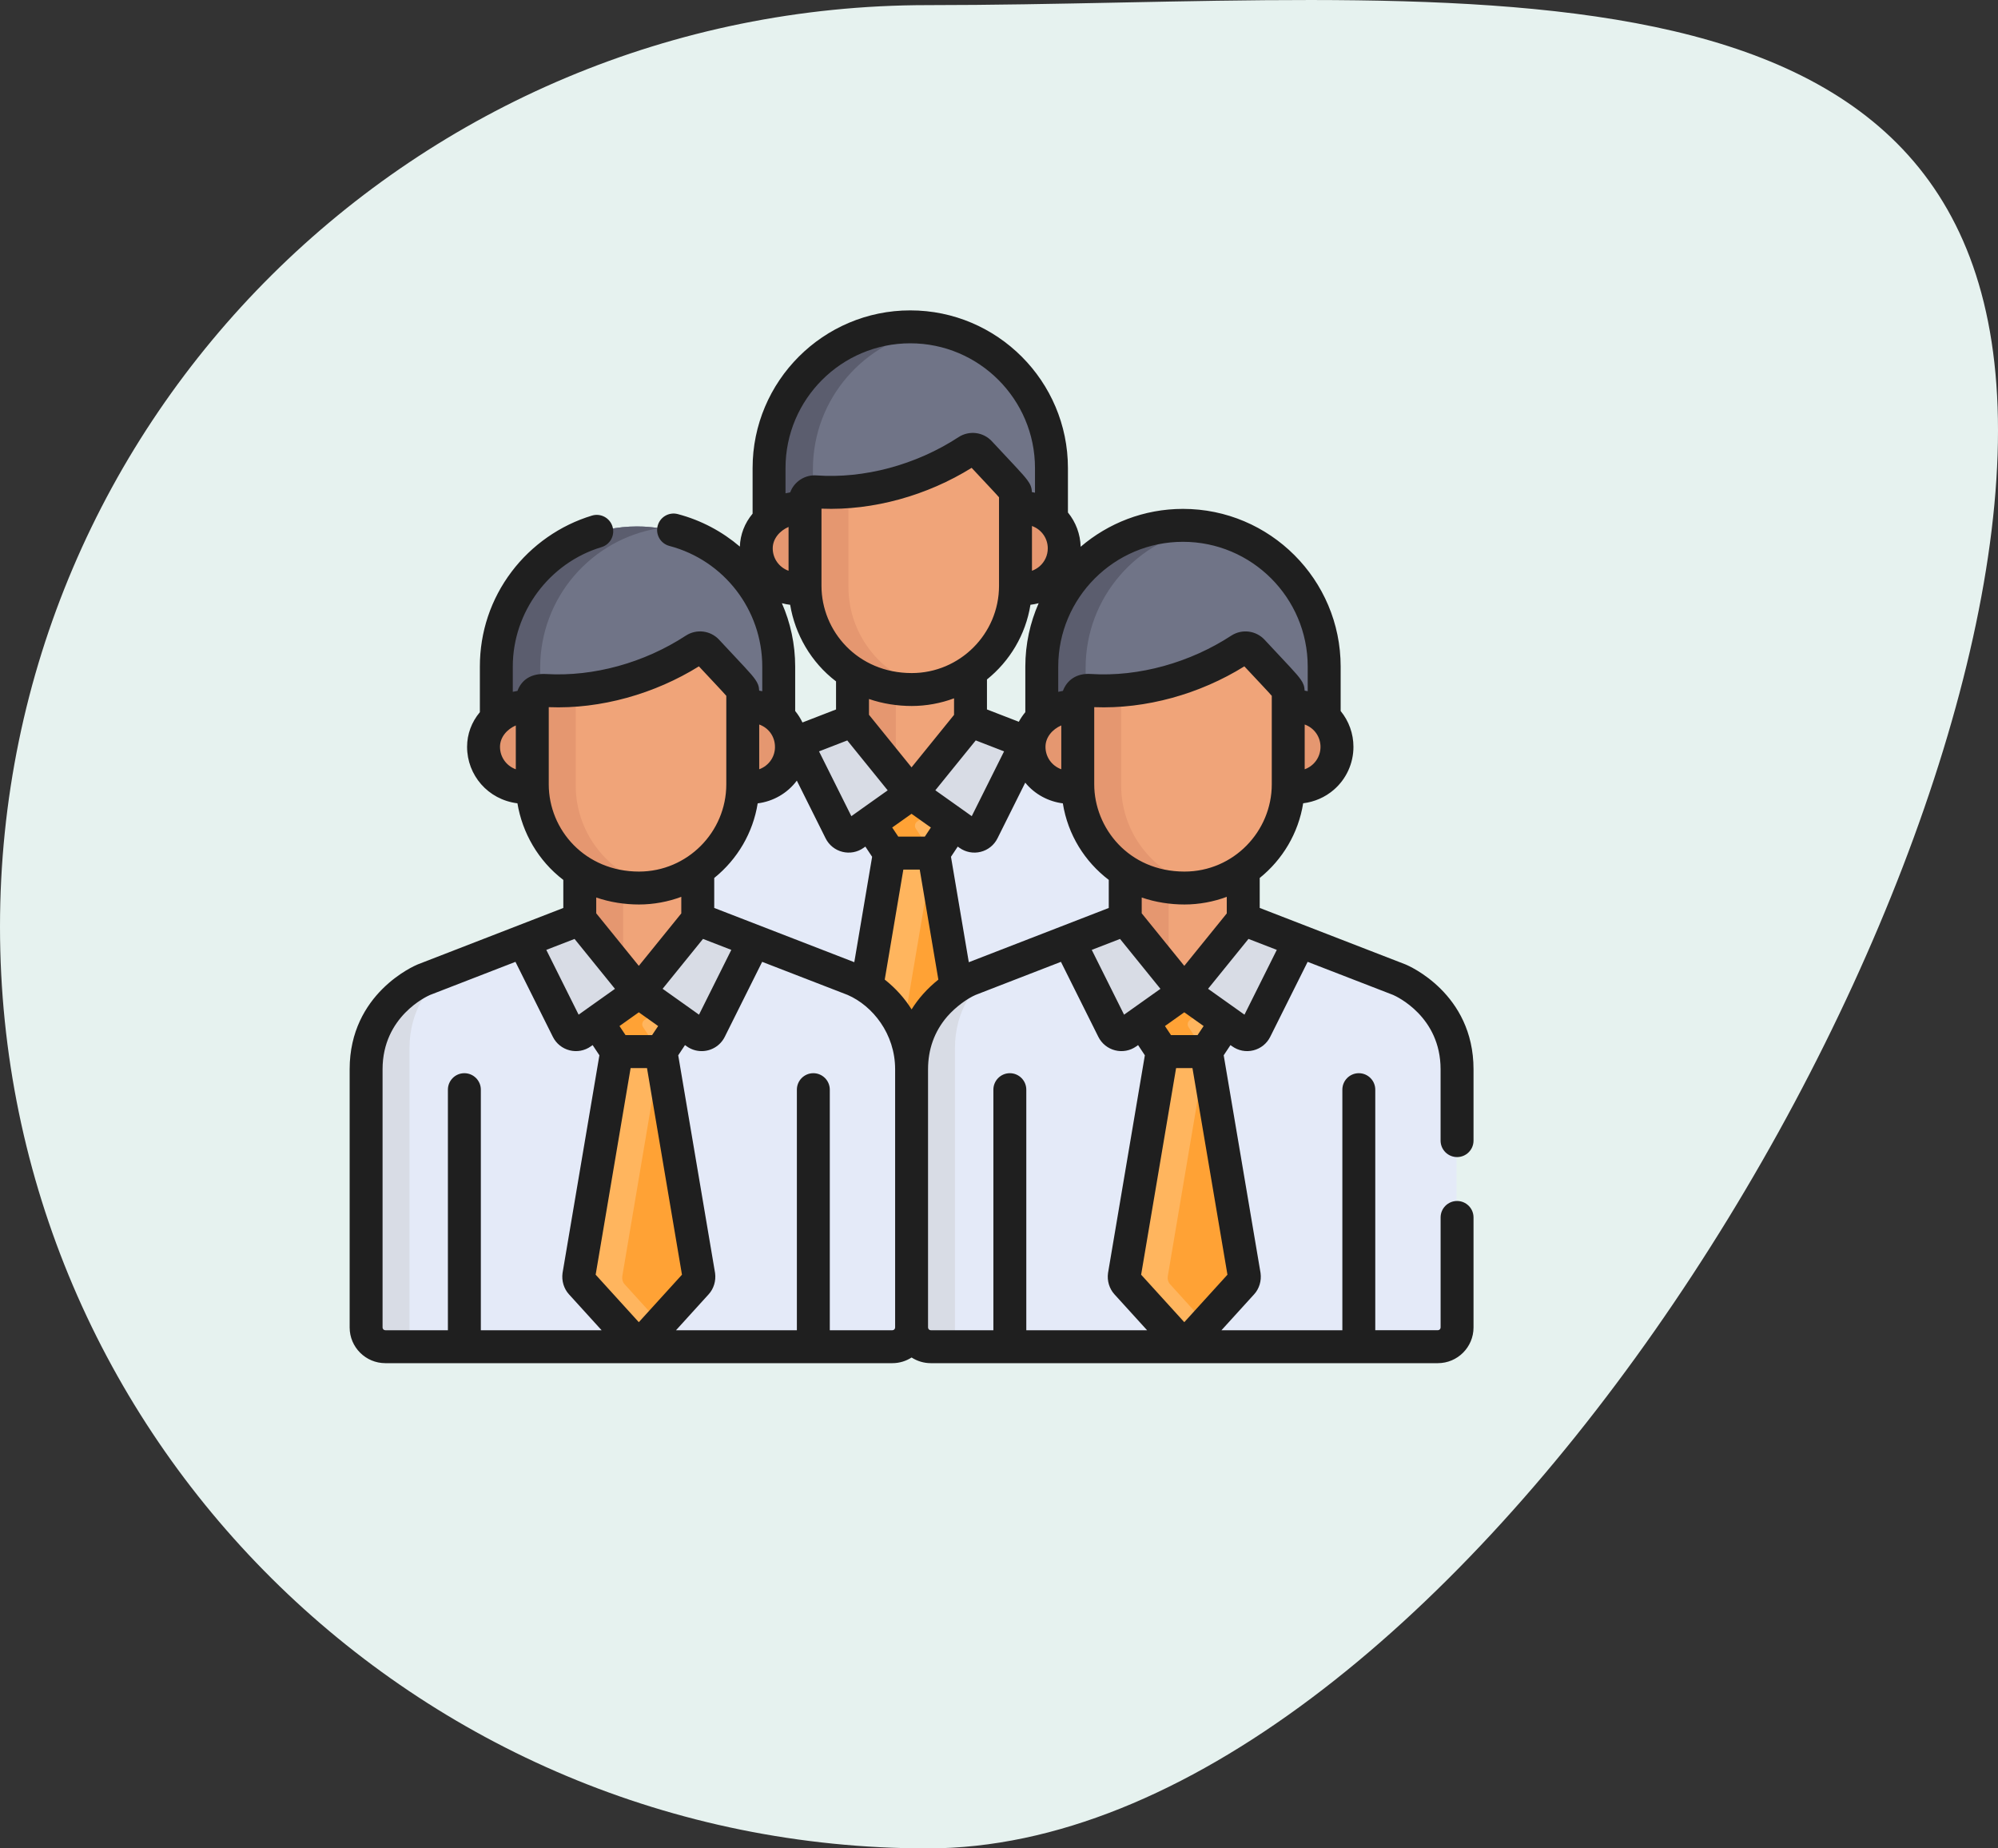 <svg xmlns="http://www.w3.org/2000/svg" width="80" height="74" viewBox="0 0 80 74" fill="none"><rect x="0" y="0" width="80" height="74" fill="#333333" stroke="none"/><path d="M80 17.235C80 37.612 57.656 74 37.143 74C16.629 74 0 57.48 0 37.102C0 16.724 16.629 0.205 37.143 0.205C57.656 0.205 80 -3.143 80 17.235Z" fill="#E6F2EF"></path><g clip-path="url(#clip0_8_84)"><path d="M36.425 13.129C33.302 13.129 30.771 15.66 30.771 18.783V21.069C31.149 20.718 31.687 20.528 32.211 20.598V20.317C32.211 20.093 32.403 19.916 32.624 19.932C34.81 20.09 37.035 19.395 38.717 18.296C38.874 18.194 39.082 18.219 39.209 18.356C40.647 19.902 40.639 19.842 40.639 20.044V20.597C41.214 20.511 41.724 20.689 42.079 21.018V18.783C42.079 15.66 39.547 13.129 36.425 13.129Z" fill="#707487"></path><path d="M32.549 18.783C32.549 15.963 34.614 13.626 37.314 13.199C37.024 13.153 36.728 13.129 36.425 13.129C33.303 13.129 30.771 15.66 30.771 18.783V21.069C31.149 20.718 31.687 20.528 32.211 20.598V20.317C32.211 20.118 32.361 19.958 32.549 19.935V18.783H32.549Z" fill="#5B5D6E"></path><path d="M40.631 20.392V23.501C40.631 23.535 40.629 23.568 40.628 23.602C41.729 23.768 42.59 22.973 42.59 21.997C42.59 21.018 41.728 20.227 40.631 20.392Z" fill="#F0A479"></path><path d="M42.081 20.819C41.725 20.485 41.211 20.305 40.631 20.392V23.501C40.631 23.535 40.629 23.568 40.628 23.602C41.21 23.69 41.725 23.509 42.081 23.175L42.081 20.819Z" fill="#E59770"></path><path d="M32.224 23.505V20.39C31.264 20.261 30.26 20.998 30.26 21.997C30.26 22.975 31.122 23.773 32.227 23.606C32.226 23.573 32.224 23.539 32.224 23.505Z" fill="#F0A479"></path><path d="M32.224 23.022C31.994 22.74 31.86 22.383 31.86 21.997C31.86 21.625 31.999 21.289 32.224 21.02V20.39C31.264 20.261 30.26 20.998 30.26 21.997C30.26 22.975 31.122 23.773 32.227 23.606C32.226 23.573 32.224 23.539 32.224 23.505V23.022H32.224Z" fill="#E59770"></path><path d="M36.485 27.451C35.572 27.451 34.769 27.2 34.112 26.78V29.097L36.475 32.013L38.837 29.097V26.718C38.168 27.18 37.358 27.451 36.485 27.451Z" fill="#F0A479"></path><path d="M35.87 27.411C35.209 27.325 34.617 27.103 34.112 26.78V29.096L35.87 31.266V27.411Z" fill="#E59770"></path><path d="M45.087 31.319L38.838 28.898L36.475 31.814L34.113 28.898L27.87 31.319C27.87 31.319 25.558 32.269 25.558 34.904C25.558 37.288 25.558 43.316 25.558 45.242C25.558 45.667 25.903 46.012 26.328 46.012C26.652 46.012 46.3 46.012 46.629 46.012C47.054 46.012 47.399 45.667 47.399 45.242C47.399 43.316 47.399 37.288 47.399 34.904C47.399 32.269 45.087 31.319 45.087 31.319Z" fill="#E4EAF8"></path><path d="M27.316 45.242C27.316 43.316 27.316 36.41 27.316 34.025C27.316 32.463 28.128 31.493 28.79 30.962L27.869 31.319C27.869 31.319 25.558 32.269 25.558 34.904C25.558 37.288 25.558 43.316 25.558 45.242C25.558 45.667 25.902 46.012 26.328 46.012C26.385 46.012 27.042 46.012 28.086 46.012C27.66 46.012 27.316 45.667 27.316 45.242Z" fill="#D8DCE5"></path><path d="M39.209 18.158C39.082 18.021 38.874 17.995 38.717 18.098C37.035 19.197 34.81 19.891 32.624 19.734C32.403 19.718 32.211 19.894 32.211 20.118V23.496C32.211 25.667 33.912 27.649 36.485 27.649C38.776 27.649 40.639 25.786 40.639 23.496V19.846C40.639 19.644 40.647 19.704 39.209 18.158Z" fill="#F0A479"></path><path d="M33.972 23.496V19.727C33.525 19.762 33.074 19.767 32.624 19.734C32.403 19.718 32.211 19.894 32.211 20.118V23.496C32.211 25.667 33.912 27.649 36.485 27.649C36.766 27.649 37.04 27.621 37.306 27.568C35.407 27.186 33.972 25.505 33.972 23.496Z" fill="#E59770"></path><path d="M39.328 33.313L41.094 29.772L38.837 28.898L36.475 31.814L38.778 33.45C38.965 33.583 39.225 33.517 39.328 33.313Z" fill="#D8DCE5"></path><path d="M33.626 33.313L31.859 29.772L34.116 28.898L36.478 31.814L34.175 33.45C33.989 33.583 33.728 33.517 33.626 33.313Z" fill="#D8DCE5"></path><path d="M38.878 43.151L37.361 34.179H36.478H36.475H35.592L34.076 43.151C34.06 43.267 34.094 43.384 34.166 43.464L36.259 45.771C36.376 45.899 36.578 45.899 36.694 45.771L38.787 43.464C38.86 43.384 38.894 43.267 38.878 43.151Z" fill="#FFA235"></path><path d="M35.927 43.464C35.854 43.384 35.821 43.267 35.836 43.151L37.353 34.179H36.478H36.475H35.592L34.076 43.151C34.06 43.267 34.094 43.384 34.166 43.464L36.259 45.771C36.376 45.899 36.578 45.899 36.694 45.771L37.357 45.04L35.927 43.464Z" fill="#FFB55E"></path><path d="M36.478 31.817V31.814L36.477 31.815L36.475 31.814V31.817L34.8 33.006L35.592 34.198H36.475H36.478H37.361L38.153 33.006L36.478 31.817Z" fill="#FFB55E"></path><path d="M37.355 32.44L36.478 31.817V31.814L36.476 31.815L36.475 31.814V31.817L34.8 33.006L35.592 34.198H36.475H36.478H37.35L36.67 33.175C36.607 33.081 36.631 32.954 36.723 32.889L37.355 32.44Z" fill="#FFA235"></path><path d="M47.345 21.076C44.223 21.076 41.692 23.607 41.692 26.73V29.016C42.069 28.666 42.607 28.475 43.132 28.546V28.264C43.132 28.04 43.323 27.863 43.545 27.88C45.731 28.037 47.955 27.342 49.637 26.243C49.794 26.141 50.002 26.166 50.13 26.303C51.568 27.849 51.559 27.789 51.559 27.991V28.544C52.134 28.458 52.645 28.636 52.999 28.965V26.73C52.999 23.607 50.468 21.076 47.345 21.076Z" fill="#707487"></path><path d="M43.469 26.73C43.469 23.91 45.534 21.573 48.234 21.146C47.945 21.101 47.648 21.076 47.345 21.076C44.223 21.076 41.691 23.607 41.691 26.73V29.016C42.069 28.666 42.607 28.475 43.132 28.546V28.264C43.132 28.066 43.281 27.905 43.469 27.882V26.73H43.469V26.73Z" fill="#5B5D6E"></path><path d="M51.551 28.339V31.448C51.551 31.482 51.55 31.515 51.549 31.549C52.649 31.715 53.511 30.921 53.511 29.944C53.511 28.966 52.648 28.175 51.551 28.339Z" fill="#F0A479"></path><path d="M53.001 28.766C52.645 28.432 52.131 28.252 51.551 28.339V31.448C51.551 31.482 51.55 31.515 51.549 31.549C52.13 31.637 52.645 31.456 53.002 31.122L53.001 28.766Z" fill="#E59770"></path><path d="M43.144 31.453V28.337C42.184 28.209 41.18 28.945 41.18 29.945C41.18 30.922 42.042 31.721 43.147 31.553C43.146 31.52 43.144 31.486 43.144 31.453Z" fill="#F0A479"></path><path d="M43.145 30.969C42.914 30.688 42.78 30.33 42.78 29.945C42.78 29.572 42.92 29.236 43.145 28.968V28.337C42.184 28.209 41.18 28.945 41.18 29.945C41.18 30.922 42.042 31.721 43.147 31.553C43.146 31.52 43.145 31.486 43.145 31.453V30.969H43.145Z" fill="#E59770"></path><path d="M47.406 35.398C46.492 35.398 45.69 35.147 45.033 34.728V37.044L47.395 39.96L49.758 37.044V34.665C49.089 35.127 48.278 35.398 47.406 35.398Z" fill="#F0A479"></path><path d="M46.791 35.358C46.129 35.272 45.538 35.05 45.033 34.727V37.044L46.791 39.214V35.358Z" fill="#E59770"></path><path d="M56.008 39.265L49.758 36.845L47.396 39.761L45.033 36.845L38.79 39.265C38.79 39.265 36.478 40.215 36.478 42.85C36.478 45.235 36.478 51.262 36.478 53.188C36.478 53.613 36.823 53.958 37.249 53.958C37.573 53.958 57.22 53.958 57.549 53.958C57.974 53.958 58.319 53.613 58.319 53.188C58.319 51.262 58.319 45.235 58.319 42.85C58.319 40.215 56.008 39.265 56.008 39.265Z" fill="#E4EAF8"></path><path d="M38.236 53.189C38.236 51.263 38.236 44.357 38.236 41.972C38.236 40.41 39.049 39.44 39.71 38.909L38.79 39.266C38.79 39.266 36.478 40.216 36.478 42.851C36.478 45.236 36.478 51.263 36.478 53.189C36.478 53.614 36.823 53.959 37.248 53.959C37.305 53.959 37.962 53.959 39.006 53.959C38.581 53.959 38.236 53.614 38.236 53.189Z" fill="#D8DCE5"></path><path d="M50.13 26.105C50.002 25.968 49.794 25.942 49.637 26.045C47.955 27.144 45.731 27.838 43.545 27.681C43.323 27.665 43.132 27.842 43.132 28.066V31.443C43.132 33.614 44.833 35.597 47.406 35.597C49.696 35.597 51.559 33.733 51.559 31.443V27.793C51.559 27.591 51.568 27.651 50.13 26.105Z" fill="#F0A479"></path><path d="M44.892 31.443V27.674C44.445 27.71 43.994 27.714 43.545 27.682C43.323 27.665 43.132 27.842 43.132 28.066V31.443C43.132 33.614 44.833 35.597 47.406 35.597C47.686 35.597 47.961 35.568 48.226 35.515C46.327 35.133 44.892 33.453 44.892 31.443Z" fill="#E59770"></path><path d="M50.248 41.26L52.015 37.72L49.758 36.846L47.395 39.762L49.699 41.398C49.885 41.53 50.146 41.465 50.248 41.26Z" fill="#D8DCE5"></path><path d="M44.546 41.26L42.78 37.72L45.036 36.846L47.399 39.762L45.096 41.398C44.909 41.53 44.648 41.465 44.546 41.26Z" fill="#D8DCE5"></path><path d="M49.798 51.099L48.282 42.126H47.398H47.396H46.512L44.996 51.099C44.98 51.214 45.014 51.332 45.086 51.411L47.18 53.718C47.296 53.846 47.498 53.846 47.615 53.718L49.708 51.411C49.78 51.332 49.814 51.214 49.798 51.099Z" fill="#FFA235"></path><path d="M46.847 51.411C46.775 51.332 46.741 51.214 46.757 51.099L48.273 42.126H47.398H47.396H46.512L44.996 51.099C44.98 51.214 45.014 51.332 45.086 51.411L47.18 53.718C47.296 53.846 47.498 53.846 47.615 53.718L48.277 52.987L46.847 51.411Z" fill="#FFB55E"></path><path d="M47.399 39.764V39.762L47.397 39.763L47.396 39.762V39.764L45.721 40.953L46.512 42.145H47.396H47.399H48.282L49.074 40.953L47.399 39.764Z" fill="#FFB55E"></path><path d="M48.276 40.386L47.398 39.763V39.761L47.397 39.762L47.395 39.761V39.763L45.72 40.953L46.512 42.144H47.395H47.398H48.27L47.59 41.121C47.528 41.027 47.551 40.901 47.643 40.835L48.276 40.386Z" fill="#FFA235"></path><path d="M25.505 21.076C22.382 21.076 19.851 23.607 19.851 26.73V29.016C20.229 28.666 20.767 28.475 21.291 28.546V28.264C21.291 28.04 21.483 27.863 21.704 27.88C23.89 28.037 26.115 27.342 27.797 26.243C27.954 26.141 28.162 26.166 28.289 26.303C29.727 27.849 29.718 27.789 29.718 27.991V28.544C30.294 28.458 30.804 28.636 31.158 28.965V26.73C31.158 23.607 28.627 21.076 25.505 21.076Z" fill="#707487"></path><path d="M21.629 26.73C21.629 23.91 23.693 21.573 26.393 21.146C26.104 21.101 25.807 21.076 25.504 21.076C22.382 21.076 19.851 23.607 19.851 26.73V29.016C20.228 28.666 20.766 28.475 21.291 28.546V28.264C21.291 28.066 21.44 27.905 21.628 27.882L21.629 26.73Z" fill="#5B5D6E"></path><path d="M29.711 28.339V31.448C29.711 31.482 29.709 31.515 29.708 31.549C30.808 31.715 31.67 30.921 31.67 29.944C31.67 28.966 30.808 28.175 29.711 28.339Z" fill="#F0A479"></path><path d="M31.161 28.766C30.805 28.432 30.291 28.252 29.711 28.339V31.448C29.711 31.482 29.709 31.515 29.709 31.549C30.29 31.637 30.805 31.456 31.161 31.122L31.161 28.766Z" fill="#E59770"></path><path d="M21.304 31.453V28.337C20.343 28.209 19.339 28.945 19.339 29.945C19.339 30.922 20.201 31.721 21.306 31.553C21.305 31.52 21.304 31.486 21.304 31.453Z" fill="#F0A479"></path><path d="M21.304 30.969C21.074 30.688 20.939 30.33 20.939 29.945C20.939 29.572 21.079 29.236 21.304 28.968V28.337C20.343 28.209 19.339 28.945 19.339 29.945C19.339 30.922 20.201 31.721 21.306 31.553C21.305 31.52 21.304 31.486 21.304 31.453L21.304 30.969Z" fill="#E59770"></path><path d="M25.565 35.398C24.651 35.398 23.849 35.147 23.192 34.728V37.044L25.555 39.96L27.917 37.044V34.665C27.248 35.127 26.438 35.398 25.565 35.398Z" fill="#F0A479"></path><path d="M24.95 35.358C24.289 35.272 23.697 35.05 23.192 34.727V37.044L24.95 39.214V35.358Z" fill="#E59770"></path><path d="M34.167 39.265L27.917 36.845L25.555 39.761L23.192 36.845L16.949 39.265C16.949 39.265 14.638 40.215 14.638 42.85C14.638 45.235 14.638 51.262 14.638 53.188C14.638 53.613 14.983 53.958 15.408 53.958C15.732 53.958 35.379 53.958 35.708 53.958C36.134 53.958 36.478 53.613 36.478 53.188C36.478 51.262 36.478 45.235 36.478 42.85C36.478 40.215 34.167 39.265 34.167 39.265Z" fill="#E4EAF8"></path><path d="M16.396 53.189C16.396 51.263 16.396 44.357 16.396 41.972C16.396 40.41 17.208 39.44 17.87 38.909L16.949 39.266C16.949 39.266 14.638 40.216 14.638 42.851C14.638 45.236 14.638 51.263 14.638 53.189C14.638 53.614 14.983 53.959 15.408 53.959C15.465 53.959 16.122 53.959 17.166 53.959C16.741 53.959 16.396 53.614 16.396 53.189Z" fill="#D8DCE5"></path><path d="M28.289 26.105C28.161 25.968 27.953 25.942 27.796 26.045C26.114 27.144 23.89 27.838 21.704 27.681C21.482 27.665 21.291 27.842 21.291 28.066V31.443C21.291 33.614 22.992 35.597 25.565 35.597C27.855 35.597 29.718 33.733 29.718 31.443V27.793C29.718 27.591 29.727 27.651 28.289 26.105Z" fill="#F0A479"></path><path d="M23.052 31.443V27.674C22.604 27.71 22.153 27.714 21.704 27.682C21.482 27.665 21.291 27.842 21.291 28.066V31.443C21.291 33.614 22.992 35.597 25.565 35.597C25.846 35.597 26.12 35.568 26.385 35.515C24.486 35.133 23.052 33.453 23.052 31.443Z" fill="#E59770"></path><path d="M28.407 41.26L30.174 37.72L27.917 36.846L25.555 39.762L27.858 41.398C28.044 41.53 28.305 41.465 28.407 41.26Z" fill="#D8DCE5"></path><path d="M22.706 41.26L20.939 37.72L23.196 36.846L25.558 39.762L23.255 41.398C23.068 41.53 22.808 41.465 22.706 41.26Z" fill="#D8DCE5"></path><path d="M27.957 51.099L26.441 42.126H25.558H25.555H24.672L23.155 51.099C23.14 51.214 23.173 51.332 23.246 51.411L25.339 53.718C25.456 53.846 25.657 53.846 25.774 53.718L27.867 51.411C27.939 51.332 27.973 51.214 27.957 51.099Z" fill="#FFA235"></path><path d="M25.006 51.411C24.934 51.332 24.9 51.214 24.916 51.099L26.432 42.126H25.558H25.555H24.671L23.155 51.099C23.139 51.214 23.173 51.332 23.245 51.411L25.339 53.718C25.455 53.846 25.657 53.846 25.774 53.718L26.437 52.987L25.006 51.411Z" fill="#FFB55E"></path><path d="M25.558 39.764V39.762L25.556 39.763L25.555 39.762V39.764L23.88 40.953L24.671 42.145H25.555H25.558H26.441L27.233 40.953L25.558 39.764Z" fill="#FFB55E"></path><path d="M26.436 40.387L25.558 39.764V39.762L25.556 39.763L25.555 39.762V39.764L23.88 40.953L24.672 42.145H25.555H25.558H26.43L25.75 41.122C25.687 41.028 25.711 40.902 25.803 40.836L26.436 40.387Z" fill="#FFA235"></path><path d="M58.341 46.323C58.705 46.323 59 46.028 59 45.664V42.807C59 39.765 56.391 38.658 56.28 38.612C56.276 38.61 56.272 38.608 56.267 38.607L50.439 36.349V35.149C51.349 34.417 51.987 33.362 52.179 32.159C52.633 32.102 53.054 31.921 53.404 31.62C53.904 31.189 54.192 30.562 54.192 29.9C54.192 29.372 54.008 28.866 53.68 28.465V26.686C53.68 23.205 50.848 20.373 47.367 20.373C45.804 20.373 44.374 20.945 43.27 21.889C43.256 21.384 43.075 20.903 42.76 20.517V18.739C42.76 15.258 39.928 12.426 36.447 12.426C32.966 12.426 30.134 15.258 30.134 18.739V20.564C29.817 20.942 29.64 21.399 29.624 21.883C28.92 21.282 28.077 20.828 27.138 20.581C26.785 20.488 26.425 20.699 26.333 21.051C26.24 21.403 26.45 21.763 26.802 21.856C28.992 22.433 30.521 24.419 30.521 26.686V27.672C30.493 27.666 30.401 27.65 30.398 27.649C30.389 27.463 30.342 27.35 30.24 27.204C30.072 26.961 29.768 26.659 28.794 25.612C28.447 25.238 27.885 25.17 27.458 25.449C25.789 26.539 23.761 27.095 21.878 26.985C21.265 26.949 20.882 27.218 20.719 27.66C20.704 27.662 20.541 27.695 20.532 27.697V26.686C20.532 24.5 21.993 22.534 24.084 21.904C24.433 21.799 24.63 21.431 24.525 21.082C24.42 20.734 24.052 20.536 23.704 20.641C22.432 21.024 21.289 21.822 20.485 22.887C19.653 23.988 19.214 25.302 19.214 26.686V28.511C18.882 28.908 18.702 29.39 18.702 29.9C18.702 31.029 19.534 32.013 20.718 32.16C20.912 33.334 21.549 34.461 22.555 35.227V36.35L16.733 38.607C16.729 38.609 16.725 38.61 16.721 38.612C16.609 38.658 14 39.765 14 42.807V53.145C14 53.933 14.641 54.574 15.43 54.574H35.73C36.013 54.574 36.277 54.49 36.5 54.347C36.723 54.49 36.987 54.574 37.27 54.574H57.571C58.359 54.574 59 53.933 59 53.145V48.74C59 48.376 58.705 48.081 58.341 48.081C57.977 48.081 57.682 48.376 57.682 48.74V53.145C57.682 53.206 57.632 53.255 57.571 53.255H55.066V43.625C55.066 43.261 54.771 42.965 54.407 42.965C54.043 42.965 53.748 43.261 53.748 43.625V53.256H48.907L50.218 51.814C50.42 51.592 50.515 51.276 50.473 50.969C50.472 50.962 50.471 50.956 50.47 50.949L48.997 42.248L49.268 41.84L49.339 41.89C49.58 42.062 49.888 42.125 50.186 42.05C50.479 41.977 50.724 41.78 50.859 41.51V41.51L52.358 38.507L55.781 39.832C55.916 39.891 57.681 40.7 57.681 42.807V45.664C57.681 46.028 57.977 46.323 58.341 46.323ZM45.008 40.622L43.714 38.028L44.846 37.59L46.464 39.588C45.756 40.09 45.045 40.596 45.008 40.622ZM29.282 38.028L27.988 40.622L27.637 40.372C27.637 40.372 27.637 40.372 27.636 40.371L26.531 39.586L28.148 37.589L29.282 38.028ZM23.168 40.622L21.874 38.028L23.005 37.59L24.623 39.588L23.52 40.371C23.519 40.372 23.518 40.372 23.518 40.373L23.168 40.622ZM31.028 29.843C31.058 30.268 30.797 30.653 30.399 30.797V29.005C30.768 29.139 31.005 29.461 31.028 29.843ZM38.904 18.73C39.498 19.367 39.852 19.737 40.001 19.909C40.001 21.55 40.001 22.184 40.001 23.451C40.001 25.381 38.427 26.946 36.507 26.946C34.34 26.946 32.892 25.267 32.892 23.451V20.364C34.974 20.447 37.136 19.83 38.904 18.73ZM41.953 21.953C41.953 22.231 41.833 22.493 41.623 22.674C41.533 22.751 41.431 22.81 41.32 22.851V21.058C41.714 21.201 41.953 21.563 41.953 21.953ZM44.395 35.226V36.35L38.791 38.522L38.077 34.301L38.348 33.893L38.418 33.943C38.665 34.118 38.974 34.176 39.266 34.103C39.559 34.03 39.804 33.833 39.939 33.563V33.563L41.051 31.333C41.434 31.804 41.987 32.091 42.556 32.162C42.757 33.422 43.438 34.498 44.395 35.226ZM36.5 40.411C36.227 39.971 35.863 39.564 35.425 39.217L36.17 34.813H36.826L37.572 39.219C37.122 39.577 36.763 39.987 36.5 40.411ZM28.598 35.149C29.532 34.397 30.151 33.333 30.338 32.162C30.96 32.084 31.53 31.756 31.905 31.252L33.058 33.563C33.058 33.563 33.058 33.563 33.058 33.563C33.193 33.833 33.438 34.03 33.731 34.103C34.02 34.175 34.33 34.12 34.578 33.943L34.649 33.893L34.92 34.301L34.206 38.521L28.598 36.349V35.149ZM36.507 28.264C36.507 28.264 36.507 28.264 36.507 28.264H36.507C37.087 28.264 37.675 28.154 38.2 27.957V28.62L36.498 30.721L34.794 28.616V27.984C35.345 28.175 35.942 28.264 36.507 28.264ZM42.494 30.797C42.107 30.657 41.861 30.299 41.861 29.9C41.861 29.512 42.142 29.194 42.494 29.042V30.797ZM38.909 32.675L38.558 32.425C38.557 32.425 38.557 32.425 38.557 32.424L37.451 31.639L38.015 30.942L39.069 29.642L40.203 30.081L38.909 32.675ZM37.03 33.494H35.967L35.724 33.129L36.498 32.58L37.272 33.129L37.03 33.494ZM34.088 32.675L32.794 30.081L33.925 29.643L35.543 31.641L34.44 32.424C34.439 32.425 34.439 32.425 34.438 32.426L34.088 32.675ZM41.054 26.686V28.511C40.953 28.632 40.866 28.761 40.793 28.896L39.518 28.402V27.202C40.428 26.47 41.067 25.415 41.259 24.212C41.371 24.198 41.481 24.178 41.588 24.149C41.246 24.926 41.054 25.784 41.054 26.686ZM31.574 21.095V22.851C31.187 22.71 30.94 22.353 30.94 21.953C30.94 21.567 31.22 21.248 31.574 21.095ZM31.638 24.213C31.832 25.387 32.469 26.514 33.475 27.279V28.403L32.13 28.924C32.052 28.76 31.955 28.606 31.839 28.465V26.686C31.839 25.791 31.651 24.931 31.307 24.149C31.415 24.179 31.526 24.199 31.638 24.213ZM25.25 42.76H25.906L27.306 51.032L25.578 52.933L23.85 51.032L25.25 42.76ZM26.109 41.441H25.047L24.804 41.077L25.578 40.527L26.352 41.077L26.109 41.441ZM49.12 35.904V36.568L47.419 38.668L45.714 36.564V35.931C46.268 36.123 46.865 36.211 47.427 36.211C47.427 36.211 47.427 36.211 47.427 36.211H47.427C48.008 36.211 48.596 36.101 49.12 35.904ZM47.427 34.893C45.187 34.893 43.813 33.138 43.813 31.399V28.311C45.879 28.393 48.044 27.785 49.824 26.677C50.419 27.314 50.773 27.685 50.922 27.857C50.922 29.498 50.922 30.131 50.922 31.399C50.922 33.281 49.393 34.893 47.427 34.893ZM52.24 30.798V29.005C52.639 29.15 52.873 29.514 52.873 29.9C52.873 30.301 52.626 30.658 52.24 30.798ZM47.367 21.691C50.121 21.691 52.361 23.932 52.361 26.686V27.672C52.331 27.665 52.249 27.651 52.238 27.649C52.229 27.463 52.182 27.349 52.081 27.204C51.907 26.955 51.608 26.658 50.634 25.612C50.294 25.247 49.733 25.165 49.298 25.449C47.674 26.51 45.622 27.109 43.669 26.982C43.121 26.946 42.724 27.215 42.559 27.66C42.544 27.662 42.382 27.695 42.372 27.697V26.686C42.373 23.932 44.613 21.691 47.367 21.691ZM31.452 18.739C31.452 15.985 33.693 13.744 36.447 13.744C39.2 13.744 41.441 15.985 41.441 18.739V19.725C41.411 19.718 41.329 19.704 41.318 19.702C41.308 19.5 41.25 19.376 41.131 19.216C40.954 18.977 40.629 18.648 39.714 17.665C39.368 17.293 38.806 17.222 38.378 17.502C36.663 18.622 34.582 19.168 32.696 19.033C32.234 18.998 31.8 19.276 31.639 19.712C31.624 19.715 31.461 19.748 31.452 19.75V18.739ZM20.02 29.9C20.02 29.512 20.301 29.194 20.653 29.043V30.798C20.267 30.658 20.02 30.3 20.02 29.9ZM21.972 31.399V28.311C24.064 28.395 26.228 27.769 27.984 26.677C28.572 27.308 28.931 27.684 29.081 27.857C29.081 29.498 29.081 30.131 29.081 31.399C29.081 33.316 27.518 34.893 25.586 34.893C23.436 34.893 21.972 33.233 21.972 31.399ZM25.586 36.211C25.586 36.211 25.586 36.211 25.586 36.211C26.176 36.211 26.763 36.098 27.279 35.904V36.568L25.578 38.668L23.873 36.564V35.931C24.425 36.122 25.021 36.211 25.586 36.211ZM15.318 53.145V42.807C15.318 40.69 17.102 39.883 17.218 39.833L20.639 38.507L22.137 41.51C22.137 41.51 22.137 41.51 22.137 41.51C22.272 41.78 22.517 41.977 22.81 42.05C23.1 42.123 23.409 42.067 23.658 41.89L23.729 41.84L24 42.248L22.527 50.949C22.526 50.956 22.525 50.962 22.524 50.969C22.482 51.276 22.577 51.592 22.779 51.815L24.089 53.256H19.253V43.625C19.253 43.261 18.957 42.965 18.593 42.965C18.229 42.965 17.934 43.261 17.934 43.625V53.256H15.43C15.368 53.256 15.318 53.206 15.318 53.145ZM35.73 53.256H33.225V43.625C33.225 43.261 32.93 42.965 32.566 42.965C32.202 42.965 31.907 43.261 31.907 43.625V53.256H27.067L28.377 51.814C28.579 51.592 28.674 51.276 28.632 50.969C28.631 50.962 28.63 50.956 28.629 50.949L27.156 42.248L27.427 41.84L27.498 41.89C27.674 42.016 27.883 42.081 28.095 42.081C28.482 42.081 28.842 41.864 29.019 41.51V41.51L30.517 38.507L33.94 39.832C34.938 40.266 35.841 41.386 35.841 42.807V53.145C35.841 53.206 35.791 53.256 35.73 53.256ZM41.093 53.256V43.625C41.093 43.261 40.798 42.965 40.434 42.965C40.07 42.965 39.775 43.261 39.775 43.625V53.256H37.27C37.209 53.256 37.159 53.206 37.159 53.145V42.807C37.159 42.023 37.405 41.301 37.928 40.695C38.278 40.295 38.74 39.971 39.059 39.833L39.965 39.481L42.48 38.507L43.978 41.51C43.978 41.51 43.978 41.51 43.978 41.51C44.113 41.78 44.358 41.977 44.651 42.05C44.941 42.123 45.25 42.067 45.499 41.89L45.569 41.84L45.84 42.248L44.368 50.949C44.367 50.956 44.366 50.962 44.365 50.969C44.322 51.276 44.418 51.592 44.62 51.815L45.93 53.256H41.093H41.093ZM47.419 52.933L45.691 51.032L47.091 42.76H47.746L49.147 51.032L47.419 52.933ZM47.95 41.441H46.887L46.645 41.077L47.419 40.527L48.193 41.077L47.95 41.441ZM49.829 40.622C49.829 40.621 48.392 39.601 48.371 39.586C48.992 38.821 48.7 39.181 49.989 37.589L51.123 38.028L49.829 40.622Z" fill="#1F1F1F"></path></g><defs><clipPath id="clip0_8_84"><rect width="45" height="45" fill="white" transform="translate(14 11)"></rect></clipPath></defs></svg>